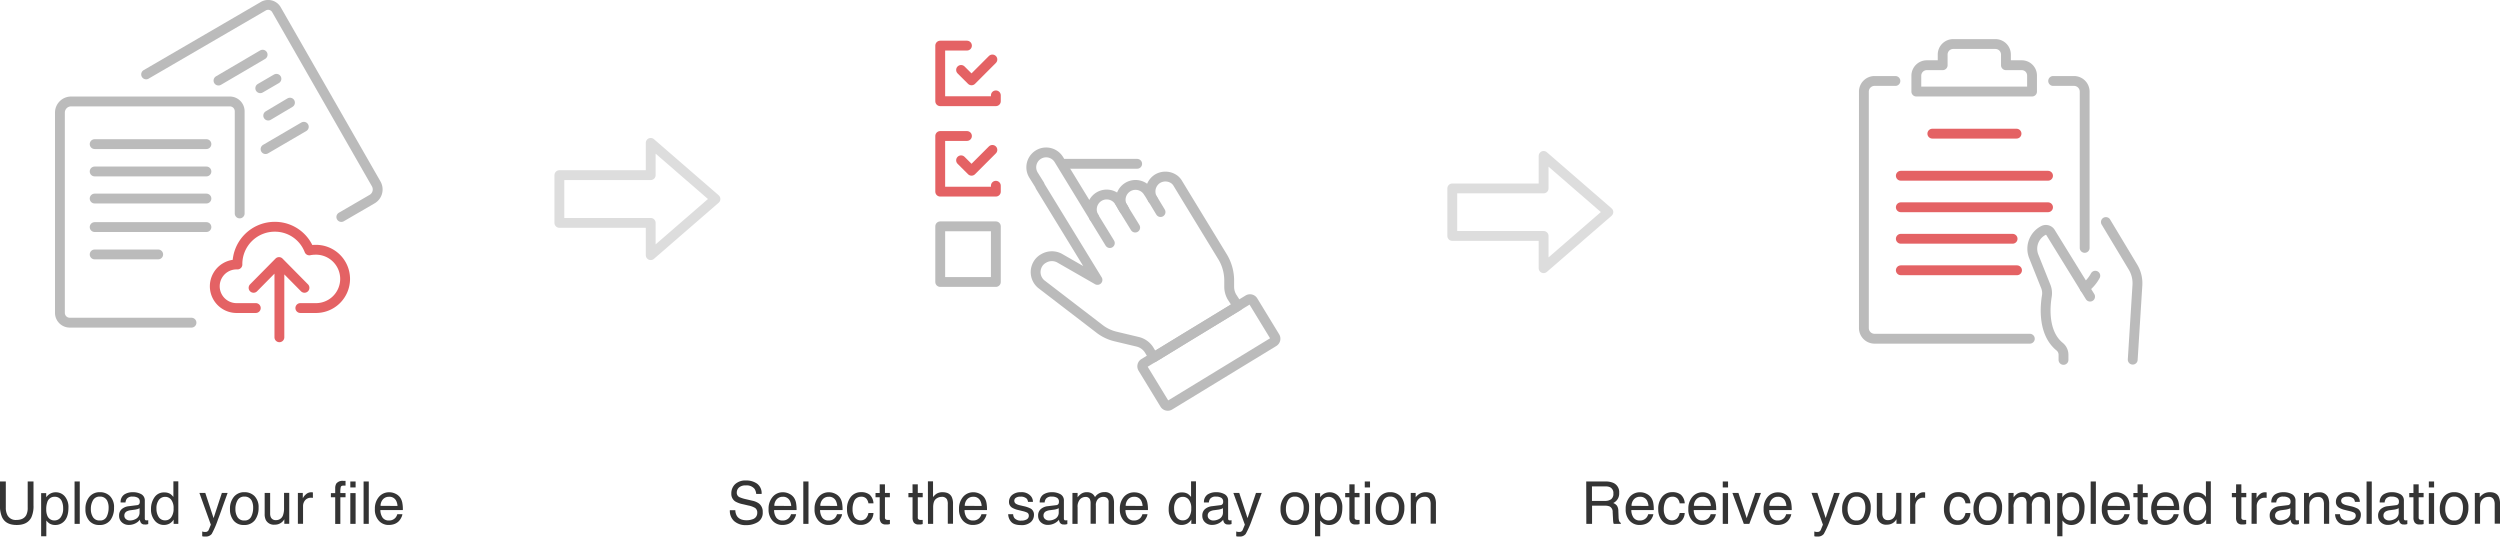 <svg xmlns="http://www.w3.org/2000/svg" viewBox="0 0 1015.51 217.94"><defs><style>.cls-1,.cls-2,.cls-3{fill:none;stroke-linecap:round;stroke-linejoin:round;stroke-width:4px;}.cls-1{stroke:#ddd;}.cls-2{stroke:#bbb;}.cls-3{stroke:#e46264;}.cls-4{fill:#343434;}</style></defs><title>same-day-translation-workflow_1</title><g id="图层_2" data-name="图层 2"><g id="图层_1-2" data-name="图层 1"><polygon class="cls-1" points="290.62 80.84 264.32 103.64 264.32 90.54 227.22 90.54 227.22 71.14 264.32 71.14 264.32 58.04 290.62 80.84"/><polygon class="cls-1" points="653.32 86.14 627.02 108.94 627.02 95.84 589.92 95.84 589.92 76.54 627.02 76.54 627.02 63.34 653.32 86.14"/><line class="cls-2" x1="461.92" y1="66.54" x2="432.52" y2="66.54"/><path class="cls-2" d="M502.82,124.34,482,137l-13.4,8.2-1.8-3a7.59,7.59,0,0,0-4.8-3.4l-8.8-2.1a17.24,17.24,0,0,1-6.8-3.3l-23.2-17.8a6.37,6.37,0,0,1-2-7.6,6.11,6.11,0,0,1,2.7-3,6.61,6.61,0,0,1,6.4-.2l15.5,8.9-23.2-37.9a4.88,4.88,0,0,1-.3-.7l-2.5-4a6,6,0,1,1,10.3-6.3l14.3,23.4a6,6,0,1,1,10.3-6.3l1.5,2.4.5.9h0l-.6-.9a6,6,0,1,1,10.3-6.3l.6.9,1.2,2a6.31,6.31,0,0,1-.8-2.3,6.11,6.11,0,0,1,2.8-6,6.23,6.23,0,0,1,6.7.2,5.48,5.48,0,0,1,1.6,1.8l3.4,5.6,14.7,24.1a18.6,18.6,0,0,1,2.7,9.4v2.8a8.39,8.39,0,0,0,1.1,4.1Z"/><path class="cls-2" d="M509,122.24l8.9,14.6a1.46,1.46,0,0,1-.5,2l-42.3,25.8a1.46,1.46,0,0,1-2-.5l-8.9-14.6a1.46,1.46,0,0,1,.5-2l42.3-25.8A1.46,1.46,0,0,1,509,122.24Z"/><line class="cls-2" x1="456.12" y1="84.24" x2="454.82" y2="82.04"/><line class="cls-2" x1="471.42" y1="86.14" x2="468.22" y2="80.84"/><line class="cls-2" x1="461.12" y1="92.44" x2="456.62" y2="85.14"/><line class="cls-2" x1="450.82" y1="98.74" x2="444.32" y2="88.14"/><polyline class="cls-3" points="390.39 28.41 394.64 32.64 403.11 24.16"/><polyline class="cls-3" points="392.78 18.53 381.92 18.53 381.92 41.11 387.12 41.11 402.16 41.11 404.52 41.11 404.52 38.74"/><polyline class="cls-3" points="390.39 65.12 394.64 69.36 403.11 60.89"/><polyline class="cls-3" points="392.78 55.24 381.92 55.24 381.92 77.84 387.12 77.84 402.16 77.84 404.52 77.84 404.52 75.45"/><rect class="cls-2" x="381.92" y="91.94" width="22.6" height="22.6"/><path class="cls-2" d="M97.36,86.7V45.16a4,4,0,0,0-4.07-3.95H28.89a4.55,4.55,0,0,0-4.55,4.54v81.38a4,4,0,0,0,4.07,3.94H77.78"/><line class="cls-2" x1="38.45" y1="58.54" x2="83.85" y2="58.54"/><line class="cls-2" x1="38.45" y1="69.65" x2="83.85" y2="69.65"/><line class="cls-2" x1="38.45" y1="80.65" x2="83.85" y2="80.65"/><line class="cls-2" x1="38.45" y1="92.24" x2="83.85" y2="92.24"/><line class="cls-2" x1="38.45" y1="103.35" x2="64.26" y2="103.35"/><path class="cls-2" d="M138.65,88.14l12.48-7.25a4.54,4.54,0,0,0,1.67-6.22L112.29,3.93a3.88,3.88,0,0,0-5.49-1.31L59.36,30.22"/><line class="cls-2" x1="88.75" y1="32.73" x2="106.68" y2="22.21"/><line class="cls-2" x1="105.72" y1="35.84" x2="112.29" y2="32.01"/><line class="cls-2" x1="108.95" y1="46.95" x2="117.79" y2="41.69"/><line class="cls-2" x1="107.87" y1="60.57" x2="123.41" y2="51.49"/><path class="cls-2" d="M769.92,32.89h-8.5a4.33,4.33,0,0,0-4.3,4.3v96.1a4.33,4.33,0,0,0,4.3,4.3h63.1"/><path class="cls-2" d="M834,32.89h8.5a4.33,4.33,0,0,1,4.3,4.3v63.5"/><path class="cls-2" d="M821.22,26.49h-6.4v-4.3a4.27,4.27,0,0,0-4.3-4.3h-17.1a4.27,4.27,0,0,0-4.3,4.3v4.3h-6.4a4.27,4.27,0,0,0-4.3,4.3v6.4h47v-6.4A4.18,4.18,0,0,0,821.22,26.49Z"/><line class="cls-3" x1="784.92" y1="54.29" x2="819.12" y2="54.29"/><line class="cls-3" x1="772.12" y1="71.39" x2="831.92" y2="71.39"/><line class="cls-3" x1="772.12" y1="84.19" x2="831.92" y2="84.19"/><line class="cls-3" x1="817.52" y1="96.99" x2="772.12" y2="96.99"/><line class="cls-3" x1="819.32" y1="109.79" x2="772.12" y2="109.79"/><path class="cls-2" d="M849,120.49l-16.1-26.1a2.21,2.21,0,0,0-2.8-.8h0a8.35,8.35,0,0,0-4,10.5l4.8,12a7.39,7.39,0,0,1,.5,4.4c-.7,4.4-1.5,14.8,5.2,20.3a4.22,4.22,0,0,1,1.6,3.3v2.1"/><path class="cls-2" d="M855.42,90.19l11,18.3a12.75,12.75,0,0,1,1.8,7.4l-1.9,30.2"/><path class="cls-2" d="M846.82,117a15.58,15.58,0,0,0,4.3-5"/><path class="cls-3" d="M122,125.13h6a11.84,11.84,0,1,0,0-23.67,13.14,13.14,0,0,0-2.36.25,14.94,14.94,0,0,0-14-9.6,15.16,15.16,0,0,0-15.2,15.08v.25H95.8a8.85,8.85,0,0,0,0,17.69h8.1M113.49,137v-29.4M103,116.91l10.34-10.47,10.34,10.47"/><path class="cls-4" d="M2.36,195.58v10.64a6.26,6.26,0,0,0,.7,3.12,3.75,3.75,0,0,0,3.55,1.87q3,0,4.06-2a6.4,6.4,0,0,0,.58-3V195.58h2.36v9.67a11.14,11.14,0,0,1-.86,4.88c-1.05,2.08-3,3.12-5.95,3.12s-4.9-1-5.94-3.12A11.14,11.14,0,0,1,0,205.25v-9.67Z"/><path class="cls-4" d="M16.71,200.3h2.06V202a5.25,5.25,0,0,1,1.39-1.33,4.45,4.45,0,0,1,2.51-.7,4.71,4.71,0,0,1,3.63,1.63,6.67,6.67,0,0,1,1.5,4.67q0,4.11-2.16,5.86a4.82,4.82,0,0,1-3.17,1.12,4.36,4.36,0,0,1-2.39-.62,5.52,5.52,0,0,1-1.26-1.21v6.41H16.71Zm7.94,9.84a5.9,5.9,0,0,0,1-3.7,6.8,6.8,0,0,0-.44-2.57,3,3,0,0,0-3-2.08,3,3,0,0,0-3,2.19,8.7,8.7,0,0,0-.43,3,6.28,6.28,0,0,0,.43,2.47,3,3,0,0,0,3,1.95A3.05,3.05,0,0,0,24.65,210.14Z"/><path class="cls-4" d="M30.29,195.58H32.4v17.21H30.29Z"/><path class="cls-4" d="M44.66,201.5a6.31,6.31,0,0,1,1.66,4.75,8.17,8.17,0,0,1-1.46,5,5.3,5.3,0,0,1-4.55,2,5.12,5.12,0,0,1-4.09-1.75,6.93,6.93,0,0,1-1.51-4.7,7.49,7.49,0,0,1,1.6-5,5.35,5.35,0,0,1,4.28-1.87A5.62,5.62,0,0,1,44.66,201.5Zm-1.31,8.34a8,8,0,0,0,.77-3.53,6.25,6.25,0,0,0-.56-2.86,3.11,3.11,0,0,0-3-1.73,3,3,0,0,0-2.78,1.48,6.87,6.87,0,0,0-.87,3.55,6,6,0,0,0,.87,3.34,3.05,3.05,0,0,0,2.76,1.33A2.86,2.86,0,0,0,43.35,209.84Z"/><path class="cls-4" d="M55.64,205.2a1.14,1.14,0,0,0,1-.61,1.79,1.79,0,0,0,.14-.81,1.72,1.72,0,0,0-.76-1.57,4.05,4.05,0,0,0-2.2-.49,2.76,2.76,0,0,0-2.33.9,3,3,0,0,0-.51,1.47H49a3.64,3.64,0,0,1,1.51-3.24,6.12,6.12,0,0,1,3.35-.91,6.88,6.88,0,0,1,3.6.84,2.88,2.88,0,0,1,1.36,2.63v7.23a1,1,0,0,0,.14.53.66.66,0,0,0,.57.2l.31,0,.38-.06v1.56a4.77,4.77,0,0,1-.75.18,6.41,6.41,0,0,1-.7,0,1.74,1.74,0,0,1-1.59-.77,3,3,0,0,1-.36-1.16A5.52,5.52,0,0,1,55,212.6a5.79,5.79,0,0,1-2.66.62,4,4,0,0,1-2.85-1.06,3.52,3.52,0,0,1-1.11-2.65,3.4,3.4,0,0,1,1.09-2.71,5.18,5.18,0,0,1,2.86-1.18Zm-4.44,5.7a2.46,2.46,0,0,0,1.58.52,4.89,4.89,0,0,0,2.16-.51,2.9,2.9,0,0,0,1.76-2.8v-1.69a3.77,3.77,0,0,1-1,.41,7.34,7.34,0,0,1-1.19.23l-1.28.17a4.89,4.89,0,0,0-1.72.48,1.86,1.86,0,0,0-1,1.75A1.72,1.72,0,0,0,51.2,210.9Z"/><path class="cls-4" d="M69.16,200.63a5.9,5.9,0,0,1,1.27,1.23v-6.34h2v17.27h-1.9v-1.74a4.53,4.53,0,0,1-1.74,1.67,4.9,4.9,0,0,1-2.3.52,4.67,4.67,0,0,1-3.62-1.76,6.92,6.92,0,0,1-1.53-4.7,8.12,8.12,0,0,1,1.4-4.75,4.55,4.55,0,0,1,4-2A4.42,4.42,0,0,1,69.16,200.63ZM64.45,210a3,3,0,0,0,2.73,1.36,2.85,2.85,0,0,0,2.39-1.26,5.93,5.93,0,0,0,.94-3.61,5.37,5.37,0,0,0-1-3.53,3,3,0,0,0-2.39-1.14,3.17,3.17,0,0,0-2.57,1.22,5.65,5.65,0,0,0-1,3.59A6.22,6.22,0,0,0,64.45,210Z"/><path class="cls-4" d="M90.12,200.24h2.34q-.45,1.22-2,5.51Q89.33,209,88.55,211A36.5,36.5,0,0,1,86,216.89a3,3,0,0,1-2.58,1.05,4,4,0,0,1-.68,0,5.25,5.25,0,0,1-.6-.12v-1.93a7.38,7.38,0,0,0,.8.19,3.82,3.82,0,0,0,.43,0,1.49,1.49,0,0,0,.86-.2,1.75,1.75,0,0,0,.47-.47l.42-1c.24-.58.41-1,.52-1.29L81,200.24h2.39l3.37,10.23Z"/><path class="cls-4" d="M103.37,201.5a6.32,6.32,0,0,1,1.67,4.75,8.18,8.18,0,0,1-1.47,5,5.3,5.3,0,0,1-4.55,2,5.12,5.12,0,0,1-4.09-1.75,7,7,0,0,1-1.51-4.7,7.49,7.49,0,0,1,1.6-5,5.35,5.35,0,0,1,4.28-1.87A5.62,5.62,0,0,1,103.37,201.5Zm-1.31,8.34a7.91,7.91,0,0,0,.77-3.53,6.39,6.39,0,0,0-.55-2.86,3.14,3.14,0,0,0-3-1.73,3,3,0,0,0-2.78,1.48,6.87,6.87,0,0,0-.87,3.55,6,6,0,0,0,.87,3.34,3.05,3.05,0,0,0,2.76,1.33A2.86,2.86,0,0,0,102.06,209.84Z"/><path class="cls-4" d="M109.73,200.24v8.34a3.57,3.57,0,0,0,.3,1.57,2.06,2.06,0,0,0,2,1.12,2.89,2.89,0,0,0,2.93-2,8,8,0,0,0,.42-2.89v-6.17h2.11v12.55h-2l0-1.85a4.23,4.23,0,0,1-1,1.21,4.34,4.34,0,0,1-2.88,1,3.67,3.67,0,0,1-3.58-1.79,5.34,5.34,0,0,1-.52-2.56v-8.54Z"/><path class="cls-4" d="M121,200.24h2v2.17a4.76,4.76,0,0,1,1.2-1.54,3.16,3.16,0,0,1,2.22-.91h.2l.48.05v2.23a2.45,2.45,0,0,0-.35-.05h-.34a3,3,0,0,0-2.45,1,3.62,3.62,0,0,0-.86,2.37v7.21H121Z"/><path class="cls-4" d="M136.62,196.41a3.22,3.22,0,0,1,2.84-1.08l.42,0,.48,0v1.92l-.48,0h-.28c-.65,0-1,.16-1.16.5a9.48,9.48,0,0,0-.19,2.53h2.11V202h-2.11v10.82h-2.09V202h-1.75V200.3h1.75v-2A3.7,3.7,0,0,1,136.62,196.41Z"/><path class="cls-4" d="M142.3,195.58h2.15V198H142.3Zm0,4.72h2.15v12.49H142.3Z"/><path class="cls-4" d="M147.69,195.58h2.11v17.21h-2.11Z"/><path class="cls-4" d="M160.72,200.59a4.84,4.84,0,0,1,1.9,1.62,5.63,5.63,0,0,1,.83,2.22,14,14,0,0,1,.19,2.76h-9.13a5.46,5.46,0,0,0,.9,3.08,3,3,0,0,0,2.59,1.15,3.35,3.35,0,0,0,2.62-1.09,3.77,3.77,0,0,0,.77-1.47h2.07a4.26,4.26,0,0,1-.54,1.54,5.71,5.71,0,0,1-1,1.39,5,5,0,0,1-2.36,1.26,6.94,6.94,0,0,1-1.71.19,5.22,5.22,0,0,1-3.95-1.71,6.63,6.63,0,0,1-1.62-4.77,7.22,7.22,0,0,1,1.63-4.91,5.37,5.37,0,0,1,4.26-1.89A5.65,5.65,0,0,1,160.72,200.59Zm.75,4.93a5.35,5.35,0,0,0-.59-2.19A3,3,0,0,0,158,201.8a3.17,3.17,0,0,0-2.42,1,4,4,0,0,0-1,2.67Z"/><path class="cls-4" d="M298.69,207.24a4.82,4.82,0,0,0,.66,2.38c.75,1.14,2.06,1.71,3.94,1.71a6.82,6.82,0,0,0,2.31-.38,2.64,2.64,0,0,0,2-2.6,2.27,2.27,0,0,0-.85-2,8.37,8.37,0,0,0-2.7-1l-2.26-.53a10.06,10.06,0,0,1-3.13-1.13,3.65,3.65,0,0,1-1.59-3.23,5.06,5.06,0,0,1,1.56-3.81,6.18,6.18,0,0,1,4.43-1.48,7.54,7.54,0,0,1,4.47,1.3,4.77,4.77,0,0,1,1.84,4.18h-2.19a4.37,4.37,0,0,0-.72-2.12,4.08,4.08,0,0,0-3.47-1.35,3.89,3.89,0,0,0-2.84.87,2.76,2.76,0,0,0-.87,2,2,2,0,0,0,1,1.86,14.2,14.2,0,0,0,3,.93l2.34.55a7.16,7.16,0,0,1,2.61,1.09,4.15,4.15,0,0,1,1.59,3.51,4.42,4.42,0,0,1-2,4.09,8.89,8.89,0,0,1-4.71,1.23,7,7,0,0,1-4.91-1.64,5.59,5.59,0,0,1-1.73-4.42Z"/><path class="cls-4" d="M320.64,200.59a4.77,4.77,0,0,1,1.9,1.62,5.64,5.64,0,0,1,.84,2.22,14.86,14.86,0,0,1,.19,2.76h-9.13a5.46,5.46,0,0,0,.89,3.08,3,3,0,0,0,2.59,1.15,3.32,3.32,0,0,0,2.62-1.09,3.79,3.79,0,0,0,.78-1.47h2.07a4.5,4.5,0,0,1-.55,1.54,5.46,5.46,0,0,1-1,1.39,4.87,4.87,0,0,1-2.36,1.26,6.83,6.83,0,0,1-1.71.19,5.24,5.24,0,0,1-3.95-1.71,6.63,6.63,0,0,1-1.62-4.77,7.23,7.23,0,0,1,1.64-4.91,5.34,5.34,0,0,1,4.26-1.89A5.64,5.64,0,0,1,320.64,200.59Zm.76,4.93a5.5,5.5,0,0,0-.6-2.19,3,3,0,0,0-2.87-1.53,3.15,3.15,0,0,0-2.41,1,4,4,0,0,0-1,2.67Z"/><path class="cls-4" d="M326.3,195.58h2.11v17.21H326.3Z"/><path class="cls-4" d="M339.32,200.59a4.77,4.77,0,0,1,1.9,1.62,5.64,5.64,0,0,1,.84,2.22,14.86,14.86,0,0,1,.19,2.76h-9.13a5.46,5.46,0,0,0,.89,3.08,3,3,0,0,0,2.59,1.15,3.32,3.32,0,0,0,2.62-1.09,3.93,3.93,0,0,0,.78-1.47h2.07a4.5,4.5,0,0,1-.55,1.54,5.46,5.46,0,0,1-1,1.39,4.87,4.87,0,0,1-2.36,1.26,6.83,6.83,0,0,1-1.71.19,5.24,5.24,0,0,1-3.95-1.71,6.63,6.63,0,0,1-1.62-4.77,7.27,7.27,0,0,1,1.63-4.91,5.37,5.37,0,0,1,4.27-1.89A5.64,5.64,0,0,1,339.32,200.59Zm.76,4.93a5.5,5.5,0,0,0-.6-2.19,3,3,0,0,0-2.87-1.53,3.15,3.15,0,0,0-2.41,1,4,4,0,0,0-1,2.67Z"/><path class="cls-4" d="M353.21,200.91a5,5,0,0,1,1.6,3.55h-2.05a3.85,3.85,0,0,0-.86-1.93,2.69,2.69,0,0,0-2.14-.76,3,3,0,0,0-2.89,2,7.89,7.89,0,0,0-.56,3.15,5.89,5.89,0,0,0,.8,3.17,3.09,3.09,0,0,0,4.59.49,4.42,4.42,0,0,0,1.06-2.19h2.05a5,5,0,0,1-5.36,4.81,4.78,4.78,0,0,1-3.92-1.8,6.87,6.87,0,0,1-1.47-4.49,7.58,7.58,0,0,1,1.61-5.15,5.17,5.17,0,0,1,4.09-1.84A5.47,5.47,0,0,1,353.21,200.91Z"/><path class="cls-4" d="M357.34,196.74h2.13v3.5h2V202h-2v8.19a.88.88,0,0,0,.45.88,2,2,0,0,0,.82.13h.33l.41,0v1.67a4,4,0,0,1-.76.16,7.58,7.58,0,0,1-.85,0,2.29,2.29,0,0,1-2-.75,3.31,3.31,0,0,1-.53-2V202h-1.7v-1.73h1.7Z"/><path class="cls-4" d="M370.67,196.74h2.14v3.5h2V202h-2v8.19a.9.9,0,0,0,.44.88,2,2,0,0,0,.82.13h.33l.41,0v1.67a3.7,3.7,0,0,1-.75.16,7.69,7.69,0,0,1-.85,0,2.3,2.3,0,0,1-2-.75,3.38,3.38,0,0,1-.53-2V202H369v-1.73h1.69Z"/><path class="cls-4" d="M376.92,195.52H379v6.42a6.12,6.12,0,0,1,1.35-1.33,4.51,4.51,0,0,1,2.54-.67c1.82,0,3.06.64,3.7,1.91a6.37,6.37,0,0,1,.53,2.89v8H385v-7.91a4.33,4.33,0,0,0-.35-2,2.23,2.23,0,0,0-2.15-1,3.59,3.59,0,0,0-2.38.9c-.71.6-1.07,1.74-1.07,3.41v6.65h-2.11Z"/><path class="cls-4" d="M398,200.59a4.84,4.84,0,0,1,1.9,1.62,5.64,5.64,0,0,1,.84,2.22,15.07,15.07,0,0,1,.18,2.76h-9.12a5.38,5.38,0,0,0,.89,3.08,3,3,0,0,0,2.59,1.15,3.32,3.32,0,0,0,2.62-1.09,3.77,3.77,0,0,0,.77-1.47h2.08a4.5,4.5,0,0,1-.55,1.54,5.46,5.46,0,0,1-1,1.39,4.87,4.87,0,0,1-2.36,1.26,6.83,6.83,0,0,1-1.71.19,5.24,5.24,0,0,1-3.95-1.71,6.63,6.63,0,0,1-1.62-4.77,7.27,7.27,0,0,1,1.63-4.91,5.37,5.37,0,0,1,4.27-1.89A5.64,5.64,0,0,1,398,200.59Zm.76,4.93a5.5,5.5,0,0,0-.6-2.19,3,3,0,0,0-2.87-1.53,3.15,3.15,0,0,0-2.41,1,4,4,0,0,0-1,2.67Z"/><path class="cls-4" d="M411.54,208.86a2.92,2.92,0,0,0,.54,1.61,3.41,3.41,0,0,0,2.82,1A4.19,4.19,0,0,0,417,211a1.67,1.67,0,0,0,.91-1.57,1.34,1.34,0,0,0-.72-1.23,9,9,0,0,0-1.84-.6l-1.7-.42a8.52,8.52,0,0,1-2.41-.89,2.66,2.66,0,0,1-1.38-2.37,3.6,3.6,0,0,1,1.3-2.88,5.22,5.22,0,0,1,3.5-1.1,4.86,4.86,0,0,1,4.14,1.66,3.56,3.56,0,0,1,.78,2.27h-2a2.42,2.42,0,0,0-.51-1.29,3.37,3.37,0,0,0-2.58-.83,3.08,3.08,0,0,0-1.85.46,1.4,1.4,0,0,0-.63,1.2,1.47,1.47,0,0,0,.82,1.31,5.3,5.3,0,0,0,1.41.51l1.42.34a11.36,11.36,0,0,1,3.11,1.07,2.83,2.83,0,0,1,1.23,2.54,3.87,3.87,0,0,1-1.29,2.9,5.53,5.53,0,0,1-3.92,1.22c-1.89,0-3.23-.43-4-1.28a4.8,4.8,0,0,1-1.26-3.14Z"/><path class="cls-4" d="M429,205.2a1.13,1.13,0,0,0,1-.61,1.79,1.79,0,0,0,.14-.81,1.72,1.72,0,0,0-.76-1.57,4,4,0,0,0-2.19-.49,2.77,2.77,0,0,0-2.34.9,3,3,0,0,0-.51,1.47h-2a3.66,3.66,0,0,1,1.51-3.24,6.12,6.12,0,0,1,3.35-.91,6.88,6.88,0,0,1,3.6.84,2.88,2.88,0,0,1,1.36,2.63v7.23a1,1,0,0,0,.14.53.66.66,0,0,0,.57.2l.31,0,.38-.06v1.56a4.77,4.77,0,0,1-.75.18,6.41,6.41,0,0,1-.7,0,1.74,1.74,0,0,1-1.59-.77,3,3,0,0,1-.36-1.16,5.52,5.52,0,0,1-1.85,1.47,5.79,5.79,0,0,1-2.66.62,4,4,0,0,1-2.85-1.06,3.52,3.52,0,0,1-1.11-2.65,3.4,3.4,0,0,1,1.09-2.71,5.18,5.18,0,0,1,2.86-1.18Zm-4.44,5.7a2.46,2.46,0,0,0,1.58.52,4.89,4.89,0,0,0,2.16-.51,2.9,2.9,0,0,0,1.76-2.8v-1.69a3.77,3.77,0,0,1-1,.41,7.34,7.34,0,0,1-1.19.23l-1.28.17a4.89,4.89,0,0,0-1.72.48,1.86,1.86,0,0,0-1,1.75A1.72,1.72,0,0,0,424.57,210.9Z"/><path class="cls-4" d="M435.63,200.24h2.09V202a6.82,6.82,0,0,1,1.36-1.35,4,4,0,0,1,2.36-.72,3.76,3.76,0,0,1,2.42.74,4.11,4.11,0,0,1,.94,1.24,4.38,4.38,0,0,1,3.78-2,3.49,3.49,0,0,1,3.45,1.83,6.11,6.11,0,0,1,.49,2.65v8.35h-2.19v-8.71a2,2,0,0,0-.63-1.73,2.51,2.51,0,0,0-1.53-.47,3,3,0,0,0-2.14.84,3.63,3.63,0,0,0-.89,2.77v7.3H443V204.6a4.3,4.3,0,0,0-.3-1.86,1.86,1.86,0,0,0-1.8-.88,3.09,3.09,0,0,0-2.17.93,4.53,4.53,0,0,0-1,3.35v6.65h-2.11Z"/><path class="cls-4" d="M463.38,200.59a4.74,4.74,0,0,1,1.89,1.62,5.64,5.64,0,0,1,.84,2.22,14,14,0,0,1,.19,2.76h-9.13a5.46,5.46,0,0,0,.9,3.08,3,3,0,0,0,2.59,1.15,3.35,3.35,0,0,0,2.62-1.09,3.77,3.77,0,0,0,.77-1.47h2.07a4.26,4.26,0,0,1-.54,1.54,5.71,5.71,0,0,1-1,1.39,5,5,0,0,1-2.36,1.26,6.94,6.94,0,0,1-1.71.19,5.22,5.22,0,0,1-4-1.71,6.63,6.63,0,0,1-1.62-4.77,7.22,7.22,0,0,1,1.63-4.91A5.37,5.37,0,0,1,460.8,200,5.65,5.65,0,0,1,463.38,200.59Zm.75,4.93a5.35,5.35,0,0,0-.59-2.19,3,3,0,0,0-2.87-1.53,3.17,3.17,0,0,0-2.42,1,4,4,0,0,0-1,2.67Z"/><path class="cls-4" d="M482.54,200.63a6.13,6.13,0,0,1,1.27,1.23v-6.34h2v17.27h-1.89v-1.74a4.53,4.53,0,0,1-1.74,1.67,4.9,4.9,0,0,1-2.3.52,4.66,4.66,0,0,1-3.62-1.76,6.92,6.92,0,0,1-1.53-4.7,8.11,8.11,0,0,1,1.39-4.75,4.56,4.56,0,0,1,4-2A4.42,4.42,0,0,1,482.54,200.63ZM477.83,210a3,3,0,0,0,2.73,1.36,2.85,2.85,0,0,0,2.39-1.26,5.93,5.93,0,0,0,.94-3.61,5.37,5.37,0,0,0-1-3.53,3,3,0,0,0-2.39-1.14,3.16,3.16,0,0,0-2.57,1.22,5.59,5.59,0,0,0-1,3.59A6.22,6.22,0,0,0,477.83,210Z"/><path class="cls-4" d="M495.71,205.2a1.16,1.16,0,0,0,1-.61,1.93,1.93,0,0,0,.14-.81,1.72,1.72,0,0,0-.77-1.57,4,4,0,0,0-2.19-.49,2.77,2.77,0,0,0-2.34.9,2.86,2.86,0,0,0-.5,1.47h-2a3.66,3.66,0,0,1,1.5-3.24,6.15,6.15,0,0,1,3.36-.91,6.84,6.84,0,0,1,3.59.84,2.88,2.88,0,0,1,1.37,2.63v7.23a1,1,0,0,0,.13.53.66.66,0,0,0,.57.2l.32,0,.37-.06v1.56a4.77,4.77,0,0,1-.75.18,6.29,6.29,0,0,1-.7,0,1.72,1.72,0,0,1-1.58-.77,3,3,0,0,1-.37-1.16A5.42,5.42,0,0,1,495,212.6a5.76,5.76,0,0,1-2.66.62,4,4,0,0,1-2.85-1.06,3.52,3.52,0,0,1-1.11-2.65,3.4,3.4,0,0,1,1.09-2.71,5.21,5.21,0,0,1,2.86-1.18Zm-4.44,5.7a2.5,2.5,0,0,0,1.58.52,4.83,4.83,0,0,0,2.16-.51,2.9,2.9,0,0,0,1.76-2.8v-1.69a3.77,3.77,0,0,1-1,.41,7.34,7.34,0,0,1-1.19.23l-1.27.17a4.89,4.89,0,0,0-1.73.48,1.86,1.86,0,0,0-1,1.75A1.75,1.75,0,0,0,491.27,210.9Z"/><path class="cls-4" d="M510.18,200.24h2.33l-2,5.51q-1.14,3.24-1.92,5.28a36.17,36.17,0,0,1-2.58,5.86,2.92,2.92,0,0,1-2.57,1.05,4.1,4.1,0,0,1-.69,0,5.14,5.14,0,0,1-.59-.12v-1.93a6.86,6.86,0,0,0,.8.19,3.82,3.82,0,0,0,.43,0,1.49,1.49,0,0,0,.86-.2,1.72,1.72,0,0,0,.46-.47q.06-.09.42-1c.25-.58.42-1,.53-1.29L501,200.24h2.39l3.36,10.23Z"/><path class="cls-4" d="M530.1,201.5a6.31,6.31,0,0,1,1.66,4.75,8.18,8.18,0,0,1-1.47,5,5.27,5.27,0,0,1-4.55,2,5.11,5.11,0,0,1-4.08-1.75,6.93,6.93,0,0,1-1.51-4.7,7.54,7.54,0,0,1,1.59-5,5.35,5.35,0,0,1,4.28-1.87A5.63,5.63,0,0,1,530.1,201.5Zm-1.31,8.34a8,8,0,0,0,.77-3.53,6.38,6.38,0,0,0-.56-2.86,3.13,3.13,0,0,0-3-1.73,3,3,0,0,0-2.79,1.48,6.87,6.87,0,0,0-.86,3.55,6,6,0,0,0,.86,3.34,3.05,3.05,0,0,0,2.76,1.33A2.87,2.87,0,0,0,528.79,209.84Z"/><path class="cls-4" d="M534.17,200.3h2.07V202a5.08,5.08,0,0,1,1.38-1.33,4.48,4.48,0,0,1,2.52-.7,4.74,4.74,0,0,1,3.63,1.63,6.72,6.72,0,0,1,1.49,4.67q0,4.11-2.15,5.86a4.85,4.85,0,0,1-3.18,1.12,4.38,4.38,0,0,1-2.39-.62,6,6,0,0,1-1.26-1.21v6.41h-2.11Zm7.94,9.84a5.84,5.84,0,0,0,1-3.7,6.81,6.81,0,0,0-.43-2.57,3.19,3.19,0,0,0-6,.11,8.68,8.68,0,0,0-.44,3,6.27,6.27,0,0,0,.44,2.47,3.19,3.19,0,0,0,5.47.71Z"/><path class="cls-4" d="M548.12,196.74h2.13v3.5h2V202h-2v8.19a.88.88,0,0,0,.45.88,2,2,0,0,0,.82.13h.33l.41,0v1.67a4,4,0,0,1-.76.16,7.46,7.46,0,0,1-.85,0,2.29,2.29,0,0,1-2-.75,3.38,3.38,0,0,1-.53-2V202h-1.7v-1.73h1.7Z"/><path class="cls-4" d="M554.37,195.58h2.14V198h-2.14Zm0,4.72h2.14v12.49h-2.14Z"/><path class="cls-4" d="M568.79,201.5a6.32,6.32,0,0,1,1.67,4.75,8.18,8.18,0,0,1-1.47,5,5.29,5.29,0,0,1-4.55,2,5.1,5.1,0,0,1-4.08-1.75,6.93,6.93,0,0,1-1.52-4.7,7.49,7.49,0,0,1,1.6-5,5.35,5.35,0,0,1,4.28-1.87A5.6,5.6,0,0,1,568.79,201.5Zm-1.31,8.34a7.91,7.91,0,0,0,.77-3.53,6.39,6.39,0,0,0-.55-2.86,3.14,3.14,0,0,0-3-1.73,3,3,0,0,0-2.78,1.48,6.87,6.87,0,0,0-.87,3.55,6,6,0,0,0,.87,3.34,3.05,3.05,0,0,0,2.76,1.33A2.86,2.86,0,0,0,567.48,209.84Z"/><path class="cls-4" d="M573.05,200.24h2V202a5.5,5.5,0,0,1,1.89-1.59,5,5,0,0,1,2.21-.48c1.78,0,3,.62,3.61,1.87a6.64,6.64,0,0,1,.52,2.91v8h-2.15v-7.91a4.25,4.25,0,0,0-.34-1.85,2.05,2.05,0,0,0-2-1.17,4.21,4.21,0,0,0-1.23.15,3.44,3.44,0,0,0-2.21,2.32,9.06,9.06,0,0,0-.15,1.89v6.57h-2.11Z"/><path class="cls-4" d="M644.33,195.58h7.82a7.75,7.75,0,0,1,3.19.57,4.08,4.08,0,0,1,2.38,4.07,4.24,4.24,0,0,1-2.42,4.11,3.55,3.55,0,0,1,1.51,1.08,3.9,3.9,0,0,1,.57,2.17l.09,2.31a6.65,6.65,0,0,0,.16,1.46,1.45,1.45,0,0,0,.75,1.06v.38h-2.86a2.11,2.11,0,0,1-.19-.57,12.88,12.88,0,0,1-.11-1.36l-.15-2.87a2.41,2.41,0,0,0-1.21-2.26,5,5,0,0,0-2-.32h-5.16v7.38h-2.33Zm7.57,7.89a4.29,4.29,0,0,0,2.53-.66,2.71,2.71,0,0,0,.93-2.37,2.56,2.56,0,0,0-1.3-2.5,4.1,4.1,0,0,0-1.86-.36h-5.54v5.89Z"/><path class="cls-4" d="M668.85,200.59a4.84,4.84,0,0,1,1.9,1.62,5.64,5.64,0,0,1,.84,2.22,15.07,15.07,0,0,1,.18,2.76h-9.12a5.38,5.38,0,0,0,.89,3.08,3,3,0,0,0,2.59,1.15,3.32,3.32,0,0,0,2.62-1.09,3.77,3.77,0,0,0,.77-1.47h2.08a4.5,4.5,0,0,1-.55,1.54,5.71,5.71,0,0,1-1,1.39,4.92,4.92,0,0,1-2.36,1.26,6.88,6.88,0,0,1-1.71.19,5.24,5.24,0,0,1-4-1.71,6.63,6.63,0,0,1-1.62-4.77,7.27,7.27,0,0,1,1.63-4.91,5.37,5.37,0,0,1,4.27-1.89A5.64,5.64,0,0,1,668.85,200.59Zm.76,4.93a5.5,5.5,0,0,0-.6-2.19,3,3,0,0,0-2.87-1.53,3.15,3.15,0,0,0-2.41,1,4,4,0,0,0-1,2.67Z"/><path class="cls-4" d="M682.74,200.91a5,5,0,0,1,1.6,3.55h-2.05a3.85,3.85,0,0,0-.86-1.93,2.71,2.71,0,0,0-2.14-.76,3,3,0,0,0-2.89,2,7.89,7.89,0,0,0-.56,3.15,5.89,5.89,0,0,0,.8,3.17,3.09,3.09,0,0,0,4.59.49,4.42,4.42,0,0,0,1.06-2.19h2.05a5,5,0,0,1-5.36,4.81,4.78,4.78,0,0,1-3.92-1.8,6.87,6.87,0,0,1-1.47-4.49,7.58,7.58,0,0,1,1.61-5.15,5.17,5.17,0,0,1,4.09-1.84A5.47,5.47,0,0,1,682.74,200.91Z"/><path class="cls-4" d="M694.2,200.59a4.84,4.84,0,0,1,1.9,1.62,5.64,5.64,0,0,1,.84,2.22,15.07,15.07,0,0,1,.18,2.76H688a5.46,5.46,0,0,0,.9,3.08,3,3,0,0,0,2.59,1.15,3.34,3.34,0,0,0,2.62-1.09,3.77,3.77,0,0,0,.77-1.47H697a4.5,4.5,0,0,1-.55,1.54,5.71,5.71,0,0,1-1,1.39,5,5,0,0,1-2.36,1.26,6.94,6.94,0,0,1-1.71.19,5.22,5.22,0,0,1-3.95-1.71,6.63,6.63,0,0,1-1.62-4.77,7.22,7.22,0,0,1,1.63-4.91,5.37,5.37,0,0,1,4.26-1.89A5.65,5.65,0,0,1,694.2,200.59Zm.75,4.93a5.35,5.35,0,0,0-.59-2.19,3,3,0,0,0-2.87-1.53,3.17,3.17,0,0,0-2.42,1,4,4,0,0,0-1,2.67Z"/><path class="cls-4" d="M699.79,195.58h2.15V198h-2.15Zm0,4.72h2.15v12.49h-2.15Z"/><path class="cls-4" d="M706.16,200.24l3.35,10.22,3.5-10.22h2.3l-4.72,12.55h-2.25l-4.63-12.55Z"/><path class="cls-4" d="M724.88,200.59a4.84,4.84,0,0,1,1.9,1.62,5.48,5.48,0,0,1,.83,2.22,14,14,0,0,1,.19,2.76h-9.13a5.46,5.46,0,0,0,.9,3.08,3,3,0,0,0,2.59,1.15,3.34,3.34,0,0,0,2.62-1.09,3.77,3.77,0,0,0,.77-1.47h2.08a4.5,4.5,0,0,1-.55,1.54,5.71,5.71,0,0,1-1,1.39,5,5,0,0,1-2.36,1.26,6.94,6.94,0,0,1-1.71.19,5.22,5.22,0,0,1-4-1.71,6.63,6.63,0,0,1-1.62-4.77,7.22,7.22,0,0,1,1.63-4.91A5.37,5.37,0,0,1,722.3,200,5.65,5.65,0,0,1,724.88,200.59Zm.75,4.93a5.35,5.35,0,0,0-.59-2.19,3,3,0,0,0-2.87-1.53,3.17,3.17,0,0,0-2.42,1,4,4,0,0,0-1,2.67Z"/><path class="cls-4" d="M745,200.24h2.33q-.45,1.22-2,5.51-1.15,3.24-1.92,5.28a36.17,36.17,0,0,1-2.58,5.86,3,3,0,0,1-2.57,1.05,4.1,4.1,0,0,1-.69,0,4.75,4.75,0,0,1-.59-.12v-1.93a6.83,6.83,0,0,0,.79.19,4,4,0,0,0,.44,0,1.52,1.52,0,0,0,.86-.2,1.87,1.87,0,0,0,.46-.47q.06-.09.42-1c.24-.58.42-1,.53-1.29l-4.64-12.92h2.39l3.36,10.23Z"/><path class="cls-4" d="M758.23,201.5a6.32,6.32,0,0,1,1.67,4.75,8.18,8.18,0,0,1-1.47,5,5.29,5.29,0,0,1-4.55,2,5.11,5.11,0,0,1-4.08-1.75,6.93,6.93,0,0,1-1.51-4.7,7.54,7.54,0,0,1,1.59-5,5.35,5.35,0,0,1,4.28-1.87A5.59,5.59,0,0,1,758.23,201.5Zm-1.3,8.34a8,8,0,0,0,.77-3.53,6.38,6.38,0,0,0-.56-2.86,3.14,3.14,0,0,0-3-1.73,3,3,0,0,0-2.78,1.48,6.87,6.87,0,0,0-.87,3.55,6,6,0,0,0,.87,3.34,3.05,3.05,0,0,0,2.76,1.33A2.88,2.88,0,0,0,756.93,209.84Z"/><path class="cls-4" d="M764.6,200.24v8.34a3.57,3.57,0,0,0,.3,1.57,2,2,0,0,0,2,1.12,2.88,2.88,0,0,0,2.92-2,8,8,0,0,0,.42-2.89v-6.17h2.11v12.55h-2l0-1.85a4.23,4.23,0,0,1-1,1.21,4.33,4.33,0,0,1-2.87,1,3.68,3.68,0,0,1-3.59-1.79,5.34,5.34,0,0,1-.52-2.56v-8.54Z"/><path class="cls-4" d="M775.9,200.24h2v2.17a4.82,4.82,0,0,1,1.21-1.54,3.14,3.14,0,0,1,2.21-.91h.2l.48.05v2.23a2.27,2.27,0,0,0-.35-.05h-.34a3,3,0,0,0-2.45,1,3.62,3.62,0,0,0-.86,2.37v7.21h-2.1Z"/><path class="cls-4" d="M798.79,200.91a5,5,0,0,1,1.6,3.55h-2a3.85,3.85,0,0,0-.86-1.93,2.69,2.69,0,0,0-2.14-.76,3,3,0,0,0-2.89,2,7.89,7.89,0,0,0-.56,3.15,5.89,5.89,0,0,0,.8,3.17,3.09,3.09,0,0,0,4.59.49,4.42,4.42,0,0,0,1.06-2.19h2a5,5,0,0,1-5.36,4.81,4.78,4.78,0,0,1-3.92-1.8,6.87,6.87,0,0,1-1.47-4.49,7.58,7.58,0,0,1,1.61-5.15,5.17,5.17,0,0,1,4.09-1.84A5.47,5.47,0,0,1,798.79,200.91Z"/><path class="cls-4" d="M811.59,201.5a6.31,6.31,0,0,1,1.66,4.75,8.17,8.17,0,0,1-1.46,5,5.3,5.3,0,0,1-4.55,2,5.12,5.12,0,0,1-4.09-1.75,7,7,0,0,1-1.51-4.7,7.54,7.54,0,0,1,1.59-5,5.39,5.39,0,0,1,4.29-1.87A5.62,5.62,0,0,1,811.59,201.5Zm-1.31,8.34a8,8,0,0,0,.77-3.53,6.25,6.25,0,0,0-.56-2.86,3.11,3.11,0,0,0-3-1.73,3,3,0,0,0-2.78,1.48,6.87,6.87,0,0,0-.87,3.55,6,6,0,0,0,.87,3.34,3.05,3.05,0,0,0,2.76,1.33A2.86,2.86,0,0,0,810.28,209.84Z"/><path class="cls-4" d="M815.84,200.24h2.09V202a6.82,6.82,0,0,1,1.36-1.35,4,4,0,0,1,2.37-.72,3.73,3.73,0,0,1,2.41.74,4,4,0,0,1,.94,1.24,4.38,4.38,0,0,1,3.78-2,3.49,3.49,0,0,1,3.45,1.83,6,6,0,0,1,.49,2.65v8.35h-2.19v-8.71a2,2,0,0,0-.63-1.73,2.51,2.51,0,0,0-1.53-.47,3,3,0,0,0-2.14.84,3.67,3.67,0,0,0-.89,2.77v7.3H823.2V204.6a4.3,4.3,0,0,0-.3-1.86,1.85,1.85,0,0,0-1.79-.88,3.09,3.09,0,0,0-2.18.93,4.53,4.53,0,0,0-1,3.35v6.65h-2.11Z"/><path class="cls-4" d="M835.66,200.3h2.06V202a5.25,5.25,0,0,1,1.39-1.33,4.45,4.45,0,0,1,2.51-.7,4.71,4.71,0,0,1,3.63,1.63,6.67,6.67,0,0,1,1.5,4.67q0,4.11-2.16,5.86a4.84,4.84,0,0,1-3.17,1.12,4.36,4.36,0,0,1-2.39-.62,5.52,5.52,0,0,1-1.26-1.21v6.41h-2.11Zm7.94,9.84a5.9,5.9,0,0,0,1-3.7,6.8,6.8,0,0,0-.44-2.57,3.19,3.19,0,0,0-6,.11,8.7,8.7,0,0,0-.43,3,6.28,6.28,0,0,0,.43,2.47,3,3,0,0,0,3,1.95A3.05,3.05,0,0,0,843.6,210.14Z"/><path class="cls-4" d="M849.24,195.58h2.11v17.21h-2.11Z"/><path class="cls-4" d="M862.27,200.59a4.84,4.84,0,0,1,1.9,1.62,5.64,5.64,0,0,1,.84,2.22,15.07,15.07,0,0,1,.18,2.76h-9.13a5.46,5.46,0,0,0,.9,3.08,3,3,0,0,0,2.59,1.15,3.34,3.34,0,0,0,2.62-1.09,3.77,3.77,0,0,0,.77-1.47H865a4.5,4.5,0,0,1-.55,1.54,5.71,5.71,0,0,1-1,1.39,4.92,4.92,0,0,1-2.36,1.26,6.94,6.94,0,0,1-1.71.19,5.22,5.22,0,0,1-4-1.71,6.63,6.63,0,0,1-1.62-4.77,7.22,7.22,0,0,1,1.63-4.91,5.37,5.37,0,0,1,4.26-1.89A5.65,5.65,0,0,1,862.27,200.59Zm.75,4.93a5.35,5.35,0,0,0-.59-2.19,3,3,0,0,0-2.87-1.53,3.17,3.17,0,0,0-2.42,1,4,4,0,0,0-1,2.67Z"/><path class="cls-4" d="M868.29,196.74h2.13v3.5h2V202h-2v8.19a.9.9,0,0,0,.44.88,2,2,0,0,0,.82.13H872l.41,0v1.67a3.7,3.7,0,0,1-.75.16,7.69,7.69,0,0,1-.85,0,2.3,2.3,0,0,1-2-.75,3.38,3.38,0,0,1-.52-2V202h-1.7v-1.73h1.7Z"/><path class="cls-4" d="M882.28,200.59a4.77,4.77,0,0,1,1.9,1.62,5.64,5.64,0,0,1,.84,2.22,14,14,0,0,1,.19,2.76h-9.13a5.53,5.53,0,0,0,.89,3.08,3,3,0,0,0,2.6,1.15,3.32,3.32,0,0,0,2.61-1.09,3.66,3.66,0,0,0,.78-1.47H885a4.26,4.26,0,0,1-.54,1.54,5.73,5.73,0,0,1-1,1.39,4.87,4.87,0,0,1-2.36,1.26,6.83,6.83,0,0,1-1.71.19,5.2,5.2,0,0,1-3.94-1.71,6.63,6.63,0,0,1-1.62-4.77,7.22,7.22,0,0,1,1.63-4.91,5.34,5.34,0,0,1,4.26-1.89A5.61,5.61,0,0,1,882.28,200.59Zm.76,4.93a5.51,5.51,0,0,0-.59-2.19,3,3,0,0,0-2.87-1.53,3.17,3.17,0,0,0-2.42,1,4,4,0,0,0-1,2.67Z"/><path class="cls-4" d="M894.77,200.63a5.91,5.91,0,0,1,1.28,1.23v-6.34h2v17.27h-1.89v-1.74a4.53,4.53,0,0,1-1.74,1.67,4.9,4.9,0,0,1-2.3.52,4.66,4.66,0,0,1-3.62-1.76,6.92,6.92,0,0,1-1.53-4.7,8.11,8.11,0,0,1,1.39-4.75,4.56,4.56,0,0,1,4-2A4.37,4.37,0,0,1,894.77,200.63Zm-4.7,9.41a3,3,0,0,0,2.72,1.36,2.87,2.87,0,0,0,2.4-1.26,5.93,5.93,0,0,0,.94-3.61,5.37,5.37,0,0,0-1-3.53,3,3,0,0,0-2.39-1.14,3.16,3.16,0,0,0-2.57,1.22,5.59,5.59,0,0,0-1,3.59A6.22,6.22,0,0,0,890.07,210Z"/><path class="cls-4" d="M908.32,196.74h2.13v3.5h2V202h-2v8.19a.88.88,0,0,0,.45.88,2,2,0,0,0,.82.13H912l.41,0v1.67a3.7,3.7,0,0,1-.75.16,7.58,7.58,0,0,1-.85,0,2.32,2.32,0,0,1-2-.75,3.38,3.38,0,0,1-.52-2V202h-1.7v-1.73h1.7Z"/><path class="cls-4" d="M914.62,200.24h2v2.17a4.76,4.76,0,0,1,1.2-1.54,3.16,3.16,0,0,1,2.22-.91h.2l.48.05v2.23a2.45,2.45,0,0,0-.35-.05H920a3,3,0,0,0-2.45,1,3.62,3.62,0,0,0-.86,2.37v7.21h-2.11Z"/><path class="cls-4" d="M929.28,205.2a1.13,1.13,0,0,0,1-.61,1.77,1.77,0,0,0,.15-.81,1.72,1.72,0,0,0-.77-1.57,4,4,0,0,0-2.19-.49,2.77,2.77,0,0,0-2.34.9,3,3,0,0,0-.51,1.47h-2a3.63,3.63,0,0,1,1.5-3.24,6.12,6.12,0,0,1,3.35-.91,6.85,6.85,0,0,1,3.6.84,2.88,2.88,0,0,1,1.37,2.63v7.23a1,1,0,0,0,.13.53.66.66,0,0,0,.57.2l.32,0,.37-.06v1.56a4.77,4.77,0,0,1-.75.18,6.41,6.41,0,0,1-.7,0,1.71,1.71,0,0,1-1.58-.77,2.83,2.83,0,0,1-.37-1.16,5.42,5.42,0,0,1-1.85,1.47,5.76,5.76,0,0,1-2.66.62,4,4,0,0,1-2.85-1.06,3.52,3.52,0,0,1-1.11-2.65,3.4,3.4,0,0,1,1.09-2.71,5.21,5.21,0,0,1,2.86-1.18Zm-4.44,5.7a2.48,2.48,0,0,0,1.58.52,4.89,4.89,0,0,0,2.16-.51,2.9,2.9,0,0,0,1.76-2.8v-1.69a3.77,3.77,0,0,1-1,.41,7.34,7.34,0,0,1-1.19.23l-1.28.17a4.89,4.89,0,0,0-1.72.48,1.86,1.86,0,0,0-1,1.75A1.75,1.75,0,0,0,924.84,210.9Z"/><path class="cls-4" d="M935.9,200.24h2V202a5.57,5.57,0,0,1,1.88-1.59A5.08,5.08,0,0,1,942,200a3.65,3.65,0,0,1,3.61,1.87,6.66,6.66,0,0,1,.51,2.91v8H944v-7.91a4.25,4.25,0,0,0-.34-1.85,2.07,2.07,0,0,0-2-1.17,4.21,4.21,0,0,0-1.23.15,3.21,3.21,0,0,0-1.52,1,3.14,3.14,0,0,0-.69,1.29,8.31,8.31,0,0,0-.16,1.89v6.57H935.9Z"/><path class="cls-4" d="M950.5,208.86a3.09,3.09,0,0,0,.54,1.61,3.42,3.42,0,0,0,2.82,1A4.25,4.25,0,0,0,956,211a1.67,1.67,0,0,0,.91-1.57,1.33,1.33,0,0,0-.73-1.23,9,9,0,0,0-1.83-.6l-1.7-.42a8.52,8.52,0,0,1-2.41-.89,2.66,2.66,0,0,1-1.38-2.37,3.57,3.57,0,0,1,1.3-2.88,5.21,5.21,0,0,1,3.5-1.1,4.88,4.88,0,0,1,4.14,1.66,3.55,3.55,0,0,1,.77,2.27h-2a2.42,2.42,0,0,0-.51-1.29,3.37,3.37,0,0,0-2.58-.83,3.11,3.11,0,0,0-1.86.46,1.4,1.4,0,0,0-.63,1.2,1.48,1.48,0,0,0,.83,1.31,5.3,5.3,0,0,0,1.41.51l1.42.34a11.25,11.25,0,0,1,3.1,1.07,2.81,2.81,0,0,1,1.24,2.54,3.87,3.87,0,0,1-1.29,2.9,5.55,5.55,0,0,1-3.92,1.22c-1.89,0-3.23-.43-4-1.28a4.7,4.7,0,0,1-1.26-3.14Z"/><path class="cls-4" d="M961.31,195.58h2.11v17.21h-2.11Z"/><path class="cls-4" d="M973.31,205.2a1.14,1.14,0,0,0,1-.61,1.79,1.79,0,0,0,.14-.81,1.72,1.72,0,0,0-.76-1.57,4.08,4.08,0,0,0-2.2-.49,2.77,2.77,0,0,0-2.34.9,3.05,3.05,0,0,0-.5,1.47h-2a3.64,3.64,0,0,1,1.51-3.24,6.12,6.12,0,0,1,3.35-.91,6.84,6.84,0,0,1,3.59.84,2.86,2.86,0,0,1,1.37,2.63v7.23a1,1,0,0,0,.14.53.66.66,0,0,0,.57.2l.31,0,.38-.06v1.56a4.77,4.77,0,0,1-.75.18,6.49,6.49,0,0,1-.71,0,1.73,1.73,0,0,1-1.58-.77,3,3,0,0,1-.36-1.16,5.52,5.52,0,0,1-1.85,1.47,5.79,5.79,0,0,1-2.66.62,4,4,0,0,1-2.86-1.06,3.55,3.55,0,0,1-1.1-2.65,3.4,3.4,0,0,1,1.09-2.71,5.18,5.18,0,0,1,2.86-1.18Zm-4.44,5.7a2.46,2.46,0,0,0,1.58.52,4.89,4.89,0,0,0,2.16-.51,2.89,2.89,0,0,0,1.75-2.8v-1.69a3.69,3.69,0,0,1-1,.41,7.55,7.55,0,0,1-1.19.23l-1.28.17a4.83,4.83,0,0,0-1.72.48,1.86,1.86,0,0,0-1,1.75A1.72,1.72,0,0,0,968.87,210.9Z"/><path class="cls-4" d="M980.35,196.74h2.13v3.5h2V202h-2v8.19a.88.88,0,0,0,.45.88,2,2,0,0,0,.82.13h.33l.41,0v1.67a3.8,3.8,0,0,1-.76.16,7.46,7.46,0,0,1-.85,0,2.29,2.29,0,0,1-2-.75,3.38,3.38,0,0,1-.53-2V202h-1.7v-1.73h1.7Z"/><path class="cls-4" d="M986.6,195.58h2.14V198H986.6Zm0,4.72h2.14v12.49H986.6Z"/><path class="cls-4" d="M1001,201.5a6.32,6.32,0,0,1,1.67,4.75,8.18,8.18,0,0,1-1.47,5,5.29,5.29,0,0,1-4.55,2,5.11,5.11,0,0,1-4.08-1.75,6.93,6.93,0,0,1-1.52-4.7,7.54,7.54,0,0,1,1.6-5,5.35,5.35,0,0,1,4.28-1.87A5.6,5.6,0,0,1,1001,201.5Zm-1.31,8.34a7.91,7.91,0,0,0,.77-3.53,6.39,6.39,0,0,0-.55-2.86,3.14,3.14,0,0,0-3-1.73,3,3,0,0,0-2.78,1.48,6.87,6.87,0,0,0-.87,3.55,6,6,0,0,0,.87,3.34,3.05,3.05,0,0,0,2.76,1.33A2.86,2.86,0,0,0,999.71,209.84Z"/><path class="cls-4" d="M1005.28,200.24h2V202a5.59,5.59,0,0,1,1.89-1.59,5,5,0,0,1,2.21-.48c1.78,0,3,.62,3.61,1.87a6.5,6.5,0,0,1,.52,2.91v8h-2.15v-7.91A4.25,4.25,0,0,0,1013,203a2.05,2.05,0,0,0-2-1.17,4.21,4.21,0,0,0-1.23.15,3.31,3.31,0,0,0-1.52,1,3.11,3.11,0,0,0-.68,1.29,8.31,8.31,0,0,0-.16,1.89v6.57h-2.11Z"/></g></g></svg>